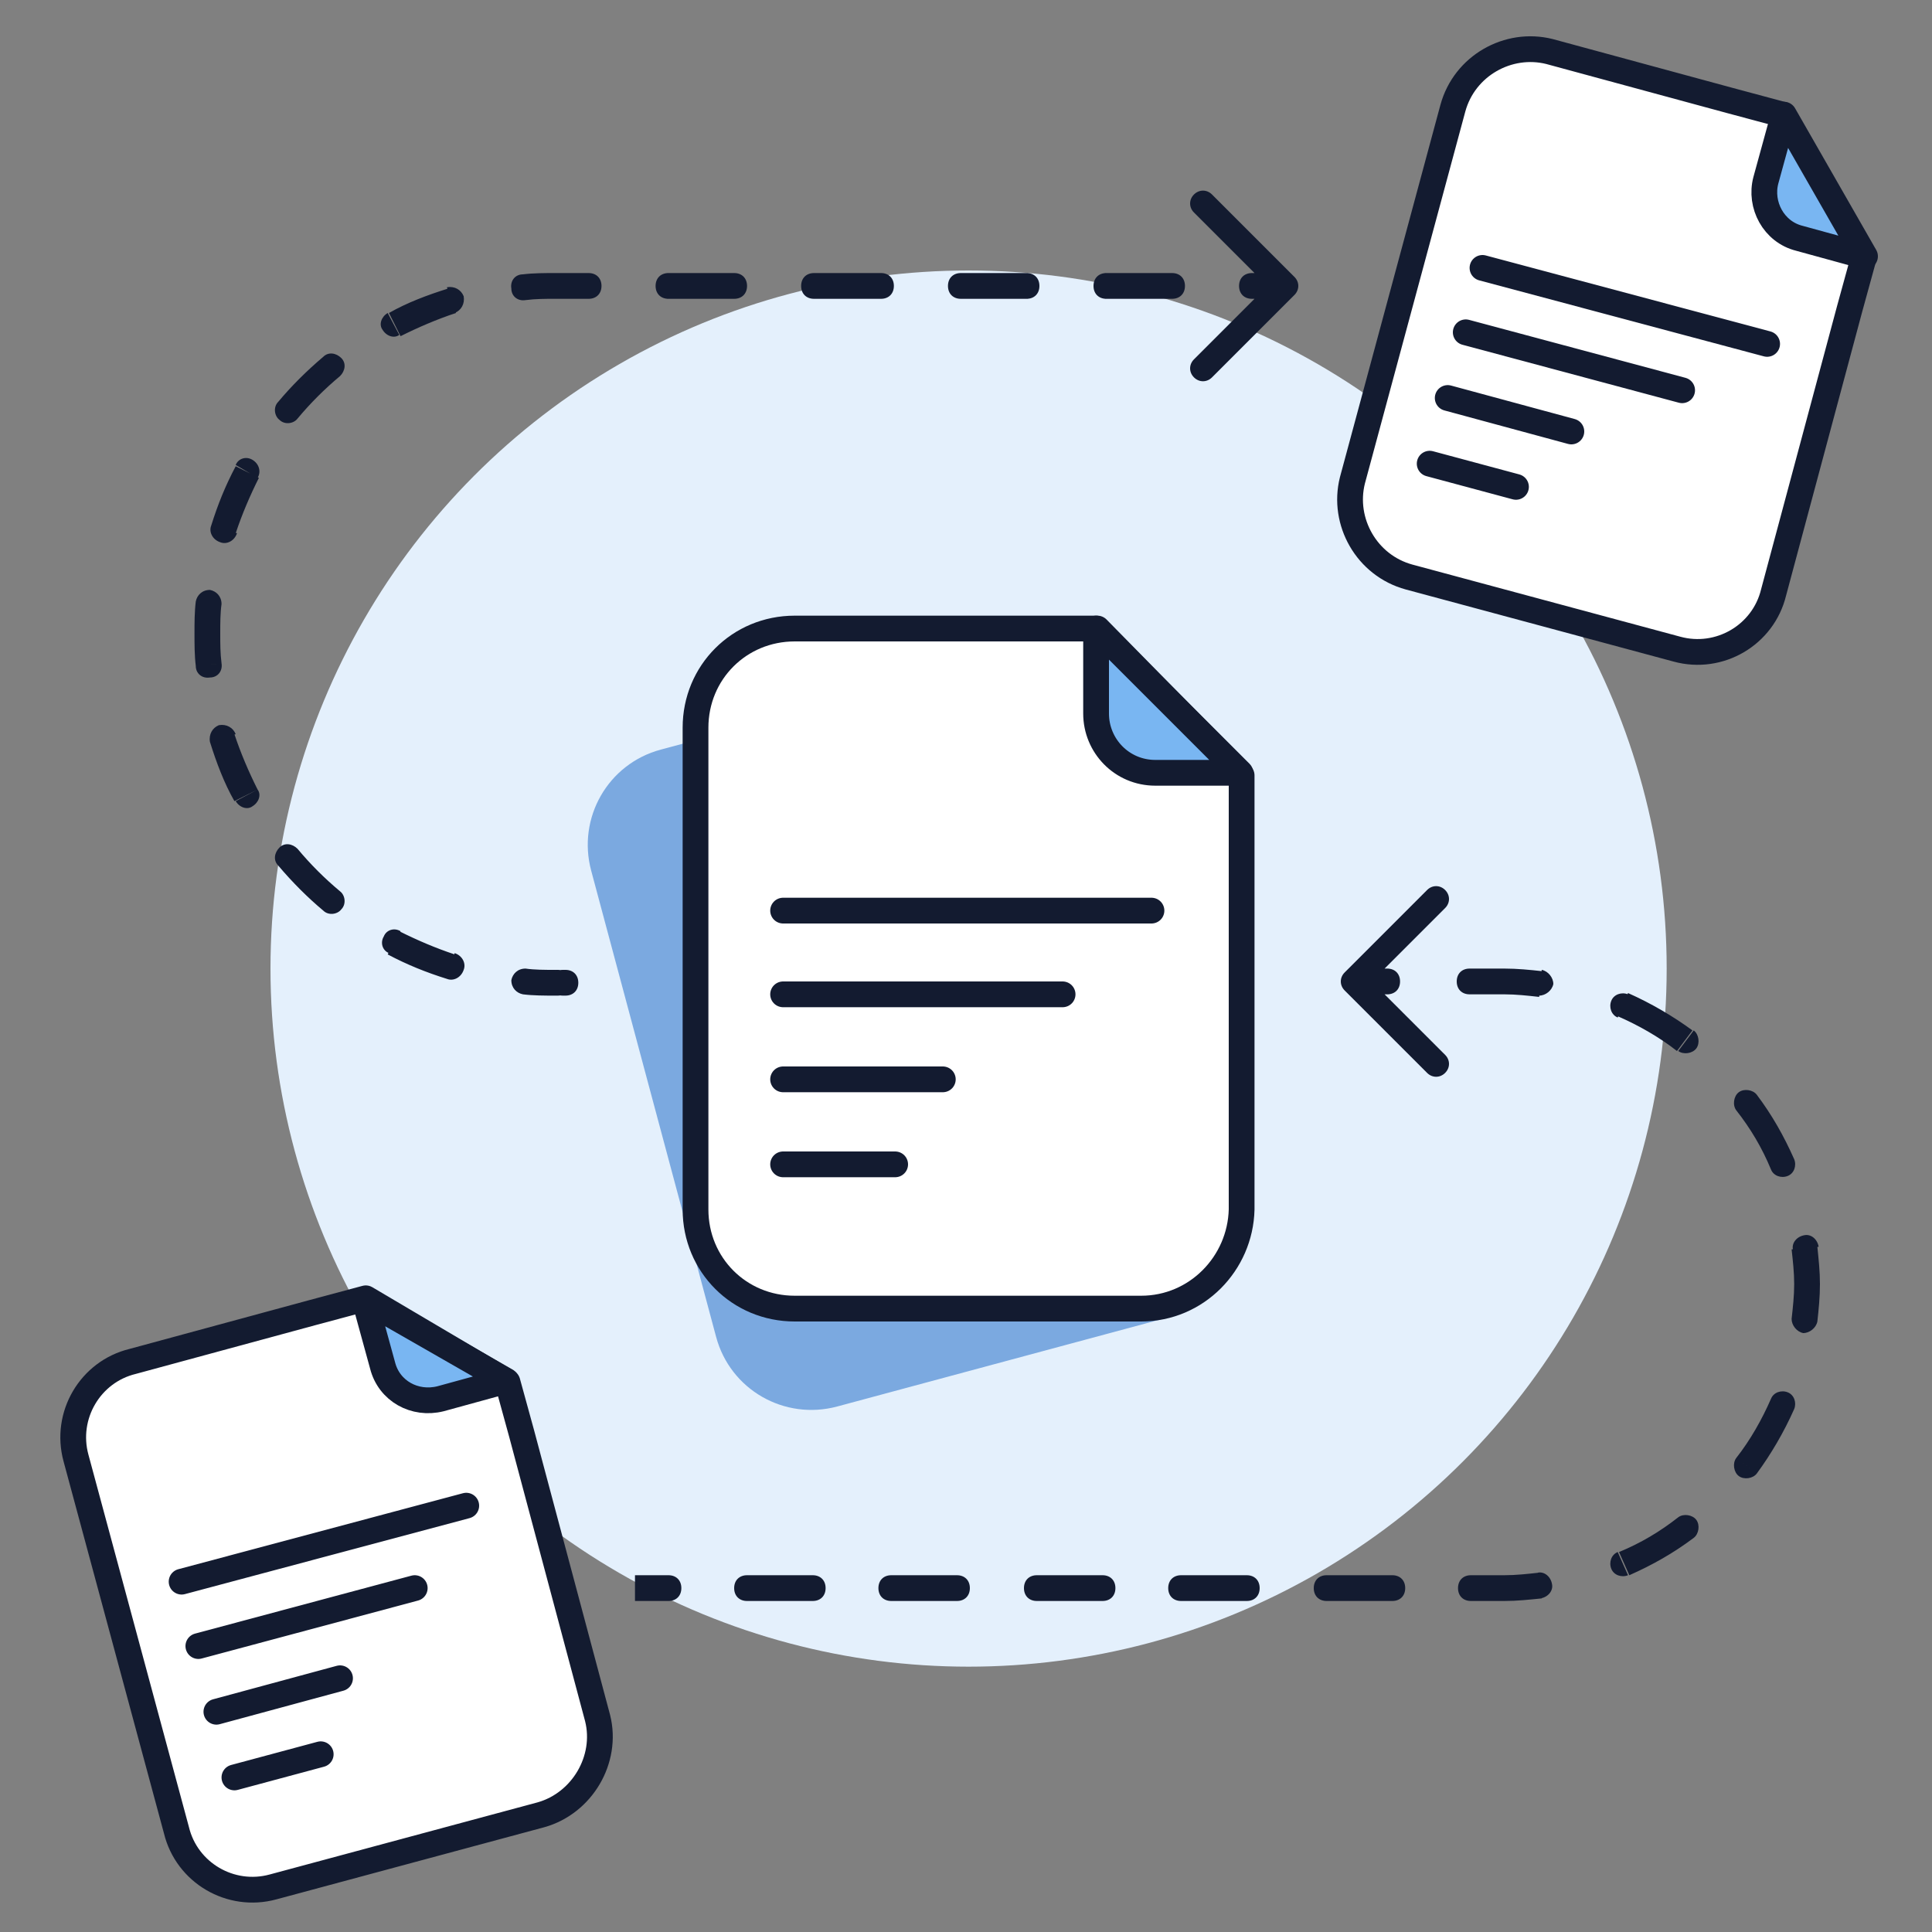 <?xml version="1.0" encoding="UTF-8"?> <svg xmlns="http://www.w3.org/2000/svg" xmlns:xlink="http://www.w3.org/1999/xlink" version="1.1" id="Layer_1" x="0px" y="0px" viewBox="0 0 150 150" style="enable-background:new 0 0 150 150;" xml:space="preserve"><rect x="0" y="0" width="150" height="150" fill="#808080" stroke="none"/> <style type="text/css"> .st0{fill:#E4F0FC;} .st1{fill:#131B30;} .st2{fill:#7BA9E0;} .st3{fill:#FFFFFF;stroke:#131B30;stroke-width:2;stroke-linejoin:round;} .st4{fill:#79B6F2;stroke:#131B30;stroke-width:2;stroke-linejoin:round;} .st5{fill:none;stroke:#131B30;stroke-width:2;stroke-linecap:round;stroke-linejoin:round;} </style> <circle class="st0" cx="75.2" cy="75.2" r="54.2"></circle> <path class="st1" d="M104.4,76.9c-0.4-0.4-0.4-1,0-1.4l6.4-6.4c0.4-0.4,1-0.4,1.4,0c0.4,0.4,0.4,1,0,1.4l-5.7,5.7l5.7,5.7 c0.4,0.4,0.4,1,0,1.4c-0.4,0.4-1,0.4-1.4,0L104.4,76.9z M139.3,99.7c0-0.6,0.4-1,1-1c0.6,0,1,0.4,1,1H139.3z M141.3,99.7 c0,0.6-0.4,1-1,1c-0.6,0-1-0.4-1-1H141.3z M107.7,75.2c0.6,0,1,0.4,1,1c0,0.6-0.4,1-1,1V75.2z M114.1,77.2c-0.6,0-1-0.4-1-1 c0-0.6,0.4-1,1-1V77.2z M119.7,75.3c0.5,0.1,0.9,0.6,0.9,1.1c-0.1,0.5-0.6,0.9-1.1,0.9L119.7,75.3z M125.6,79 c-0.5-0.2-0.7-0.8-0.5-1.3c0.2-0.5,0.8-0.7,1.3-0.5L125.6,79z M131.5,80c0.4,0.3,0.5,1,0.2,1.4c-0.3,0.4-1,0.5-1.4,0.2L131.5,80z M134.8,86.2c-0.3-0.4-0.2-1.1,0.2-1.4c0.4-0.3,1.1-0.2,1.4,0.2L134.8,86.2z M139.3,90c0.2,0.5,0,1.1-0.5,1.3 c-0.5,0.2-1.1,0-1.3-0.5L139.3,90z M139.2,97c-0.1-0.5,0.3-1,0.9-1.1c0.5-0.1,1,0.3,1.1,0.9L139.2,97z M141.1,102.6 c-0.1,0.5-0.6,0.9-1.1,0.9c-0.5-0.1-0.9-0.6-0.9-1.1L141.1,102.6z M137.5,108.6c0.2-0.5,0.8-0.7,1.3-0.5c0.5,0.2,0.7,0.8,0.5,1.3 L137.5,108.6z M136.4,114.4c-0.3,0.4-1,0.5-1.4,0.2c-0.4-0.3-0.5-1-0.2-1.4L136.4,114.4z M130.3,117.8c0.4-0.3,1.1-0.2,1.4,0.2 s0.2,1.1-0.2,1.4L130.3,117.8z M126.4,122.3c-0.5,0.2-1.1,0-1.3-0.5c-0.2-0.5,0-1.1,0.5-1.3L126.4,122.3z M119.4,122.1 c0.5-0.1,1,0.3,1.1,0.9c0.1,0.5-0.3,1-0.9,1.1L119.4,122.1z M114.2,124.3c-0.6,0-1-0.4-1-1c0-0.6,0.4-1,1-1V124.3z M108.1,122.3 c0.6,0,1,0.4,1,1c0,0.6-0.4,1-1,1V122.3z M103,124.3c-0.6,0-1-0.4-1-1c0-0.6,0.4-1,1-1V124.3z M96.8,122.3c0.6,0,1,0.4,1,1 c0,0.6-0.4,1-1,1V122.3z M91.7,124.3c-0.6,0-1-0.4-1-1c0-0.6,0.4-1,1-1V124.3z M85.6,122.3c0.6,0,1,0.4,1,1c0,0.6-0.4,1-1,1V122.3z M80.5,124.3c-0.6,0-1-0.4-1-1c0-0.6,0.4-1,1-1V124.3z M74.3,122.3c0.6,0,1,0.4,1,1c0,0.6-0.4,1-1,1V122.3z M69.2,124.3 c-0.6,0-1-0.4-1-1c0-0.6,0.4-1,1-1V124.3z M63.1,122.3c0.6,0,1,0.4,1,1c0,0.6-0.4,1-1,1V122.3z M58,124.3c-0.6,0-1-0.4-1-1 c0-0.6,0.4-1,1-1V124.3z M51.9,122.3c0.6,0,1,0.4,1,1c0,0.6-0.4,1-1,1V122.3z M105.1,75.2h2.7v2h-2.7V75.2z M114.1,75.2h2.7v2h-2.7 V75.2z M116.8,75.2c1,0,2,0.1,2.9,0.2l-0.2,2c-0.9-0.1-1.8-0.2-2.7-0.2V75.2z M126.4,77.1c1.8,0.8,3.5,1.8,5,2.9l-1.2,1.6 c-1.4-1.1-3-2-4.6-2.7L126.4,77.1z M136.4,85c1.2,1.6,2.1,3.2,2.9,5l-1.8,0.8c-0.7-1.7-1.6-3.2-2.7-4.6L136.4,85z M141.1,96.8 c0.1,1,0.2,1.9,0.2,2.9h-2c0-0.9-0.1-1.8-0.2-2.7L141.1,96.8z M141.3,99.7c0,1-0.1,2-0.2,2.9l-2-0.2c0.1-0.9,0.2-1.8,0.2-2.7H141.3z M139.3,109.4c-0.8,1.8-1.8,3.5-2.9,5l-1.6-1.2c1.1-1.4,2-3,2.7-4.6L139.3,109.4z M131.5,119.4c-1.6,1.2-3.2,2.1-5,2.9l-0.8-1.8 c1.7-0.7,3.2-1.6,4.6-2.7L131.5,119.4z M119.7,124.1c-1,0.1-1.9,0.2-2.9,0.2v-2c0.9,0,1.8-0.1,2.7-0.2L119.7,124.1z M116.8,124.3 h-2.6v-2h2.6V124.3z M108.1,124.3H103v-2h5.1V124.3z M96.8,124.3h-5.1v-2h5.1V124.3z M85.6,124.3h-5.1v-2h5.1V124.3z M74.3,124.3 h-5.1v-2h5.1V124.3z M63.1,124.3H58v-2h5.1V124.3z M51.9,124.3h-2.6v-2h2.6V124.3z"></path> <path class="st1" d="M100.5,22.9c0.4-0.4,0.4-1,0-1.4l-6.4-6.4c-0.4-0.4-1-0.4-1.4,0c-0.4,0.4-0.4,1,0,1.4l5.7,5.7l-5.7,5.7 c-0.4,0.4-0.4,1,0,1.4c0.4,0.4,1,0.4,1.4,0L100.5,22.9z M43.9,77.3c0.6,0,1-0.4,1-1s-0.4-1-1-1V77.3z M17.1,49.2c0-0.6-0.4-1-1-1 c-0.6,0-1,0.4-1,1H17.1z M15.1,49.2c0,0.6,0.4,1,1,1c0.6,0,1-0.4,1-1H15.1z M43.7,75.3c-0.6,0-1,0.4-1,1s0.4,1,1,1V75.3z M43.3,77.3 c0.6,0,1-0.4,1-1s-0.4-1-1-1V77.3z M40.8,75.2c-0.6,0-1,0.4-1.1,0.9c0,0.6,0.4,1,0.9,1.1L40.8,75.2z M34.7,76 c0.5,0.2,1.1-0.1,1.3-0.7c0.2-0.5-0.1-1.1-0.7-1.3L34.7,76z M31.1,72.3c-0.5-0.3-1.1-0.1-1.3,0.4c-0.3,0.5-0.1,1.1,0.4,1.3 L31.1,72.3z M25.1,70.7c0.4,0.4,1.1,0.3,1.4-0.1c0.4-0.4,0.3-1.1-0.1-1.4L25.1,70.7z M23.1,65.9c-0.4-0.4-1-0.5-1.4-0.1 c-0.4,0.4-0.5,1-0.1,1.4L23.1,65.9z M18.3,62.2c0.3,0.5,0.9,0.7,1.3,0.4c0.5-0.3,0.7-0.9,0.4-1.3L18.3,62.2z M18.3,57 c-0.2-0.5-0.7-0.8-1.3-0.7c-0.5,0.2-0.8,0.7-0.7,1.3L18.3,57z M15.2,51.7c0,0.6,0.5,1,1.1,0.9c0.6,0,1-0.5,0.9-1.1L15.2,51.7z M17.2,46.9c0-0.6-0.4-1-0.9-1.1c-0.6,0-1,0.4-1.1,0.9L17.2,46.9z M16.4,40.8c-0.2,0.5,0.1,1.1,0.7,1.3c0.5,0.2,1.1-0.1,1.3-0.7 L16.4,40.8z M20,37.1c0.3-0.5,0.1-1.1-0.4-1.4c-0.5-0.3-1.1-0.1-1.3,0.4L20,37.1z M21.6,31.2c-0.4,0.4-0.3,1.1,0.1,1.4 c0.4,0.4,1.1,0.3,1.4-0.1L21.6,31.2z M26.4,29.2c0.4-0.4,0.5-1,0.1-1.4c-0.4-0.4-1-0.5-1.4-0.1L26.4,29.2z M30.1,24.3 c-0.5,0.3-0.7,0.9-0.4,1.3c0.3,0.5,0.9,0.7,1.3,0.4L30.1,24.3z M35.3,24.3c0.5-0.2,0.8-0.7,0.7-1.3c-0.2-0.5-0.7-0.8-1.3-0.7 L35.3,24.3z M40.6,21.3c-0.6,0-1,0.5-0.9,1.1c0,0.6,0.5,1,1.1,0.9L40.6,21.3z M45.7,23.2c0.6,0,1-0.4,1-1c0-0.6-0.4-1-1-1V23.2z M51.9,21.2c-0.6,0-1,0.4-1,1c0,0.6,0.4,1,1,1V21.2z M57,23.2c0.6,0,1-0.4,1-1c0-0.6-0.4-1-1-1V23.2z M63.2,21.2c-0.6,0-1,0.4-1,1 c0,0.6,0.4,1,1,1V21.2z M68.4,23.2c0.6,0,1-0.4,1-1c0-0.6-0.4-1-1-1V23.2z M74.6,21.2c-0.6,0-1,0.4-1,1c0,0.6,0.4,1,1,1V21.2z M79.7,23.2c0.6,0,1-0.4,1-1c0-0.6-0.4-1-1-1V23.2z M85.9,21.2c-0.6,0-1,0.4-1,1c0,0.6,0.4,1,1,1V21.2z M91,23.2c0.6,0,1-0.4,1-1 c0-0.6-0.4-1-1-1V23.2z M97.2,21.2c-0.6,0-1,0.4-1,1c0,0.6,0.4,1,1,1V21.2z M43.9,75.3h-0.2v2h0.2V75.3z M43.3,75.3h-0.2v2h0.2V75.3 z M43.1,75.3c-0.8,0-1.6,0-2.3-0.1l-0.2,2c0.8,0.1,1.7,0.1,2.5,0.1V75.3z M35.3,74.1c-1.5-0.5-2.9-1.1-4.3-1.8l-0.9,1.8 c1.5,0.8,3,1.4,4.6,1.9L35.3,74.1z M26.4,69.2c-1.2-1-2.3-2.1-3.3-3.3l-1.5,1.3c1.1,1.3,2.3,2.5,3.5,3.5L26.4,69.2z M20,61.3 c-0.7-1.4-1.3-2.8-1.8-4.3l-1.9,0.6c0.5,1.6,1.1,3.2,1.9,4.6L20,61.3z M17.2,51.5c-0.1-0.8-0.1-1.5-0.1-2.3h-2c0,0.8,0,1.7,0.1,2.5 L17.2,51.5z M17.1,49.2c0-0.8,0-1.6,0.1-2.3l-2-0.2c-0.1,0.8-0.1,1.7-0.1,2.5H17.1z M18.3,41.4c0.5-1.5,1.1-2.9,1.8-4.3l-1.8-0.9 c-0.8,1.5-1.4,3-1.9,4.6L18.3,41.4z M23.1,32.5c1-1.2,2.1-2.3,3.3-3.3l-1.3-1.5c-1.3,1.1-2.5,2.3-3.5,3.5L23.1,32.5z M31.1,26.1 c1.4-0.7,2.8-1.3,4.3-1.8l-0.6-1.9c-1.6,0.5-3.2,1.1-4.6,1.9L31.1,26.1z M40.8,23.3c0.8-0.1,1.5-0.1,2.3-0.1v-2 c-0.8,0-1.7,0-2.5,0.1L40.8,23.3z M43.1,23.2h2.6v-2h-2.6V23.2z M51.9,23.2H57v-2h-5.2V23.2z M63.2,23.2h5.2v-2h-5.2V23.2z M74.6,23.2h5.2v-2h-5.2V23.2z M85.9,23.2H91v-2h-5.2V23.2z M97.2,23.2h2.6v-2h-2.6V23.2z"></path> <path class="st2" d="M91,102.2l-26,7c-4.1,1.1-8.3-1.3-9.4-5.4l-9.7-36.2c-1.1-4.1,1.3-8.3,5.4-9.4l17.5-4.7l5.1-1.4l13.8,8.1l1.3,5 l7.4,27.7C97.5,96.9,95.1,101.1,91,102.2z"></path> <path class="st3" d="M88.6,101.6H61.7c-4.3,0-7.7-3.4-7.7-7.7l0-37.4c0-4.3,3.4-7.7,7.7-7.7h18.2h5.3l11.2,11.4v5.1l0,28.6 C96.3,98.1,92.9,101.6,88.6,101.6z"></path> <path class="st4" d="M96.3,60h-6.6c-2.6,0-4.6-2.1-4.6-4.6v-6.6L96.3,60z"></path> <path class="st5" d="M60.8,77.2h21.7"></path> <path class="st5" d="M60.8,70.7h28.6"></path> <path class="st5" d="M60.8,83.8h12.4"></path> <path class="st5" d="M60.8,90.4h8.7"></path> <path class="st3" d="M42,140.9l-20.8,5.6c-3.3,0.9-6.7-1.1-7.5-4.4l-7.8-28.9c-0.9-3.3,1.1-6.7,4.4-7.5l14-3.8l4.1-1.1l11,6.5l1.1,4 l5.9,22.1C47.2,136.6,45.2,140,42,140.9z"></path> <path class="st4" d="M39.3,107.2l-5.1,1.4c-2,0.5-4-0.6-4.5-2.6l-1.4-5.1L39.3,107.2z"></path> <path class="st5" d="M15.4,127.8l16.8-4.5"></path> <path class="st5" d="M14.1,122.8l22.1-5.9"></path> <path class="st5" d="M16.8,132.9l9.6-2.6"></path> <path class="st5" d="M18.2,138l6.7-1.8"></path> <path class="st3" d="M130.2,50.4l-20.8-5.6c-3.3-0.9-5.2-4.3-4.4-7.5l7.8-28.9c0.9-3.3,4.3-5.2,7.5-4.4l14,3.8l4.1,1.1l6.3,11.1 l-1.1,4L137.7,46C136.9,49.3,133.5,51.3,130.2,50.4z"></path> <path class="st4" d="M144.8,19.9l-5.1-1.4c-2-0.5-3.1-2.6-2.6-4.5l1.4-5.1L144.8,19.9z"></path> <path class="st5" d="M113.8,25.8l16.8,4.5"></path> <path class="st5" d="M115.1,20.8l22.1,5.9"></path> <path class="st5" d="M112.4,30.9l9.6,2.6"></path> <path class="st5" d="M111,36l6.7,1.8"></path> </svg> 